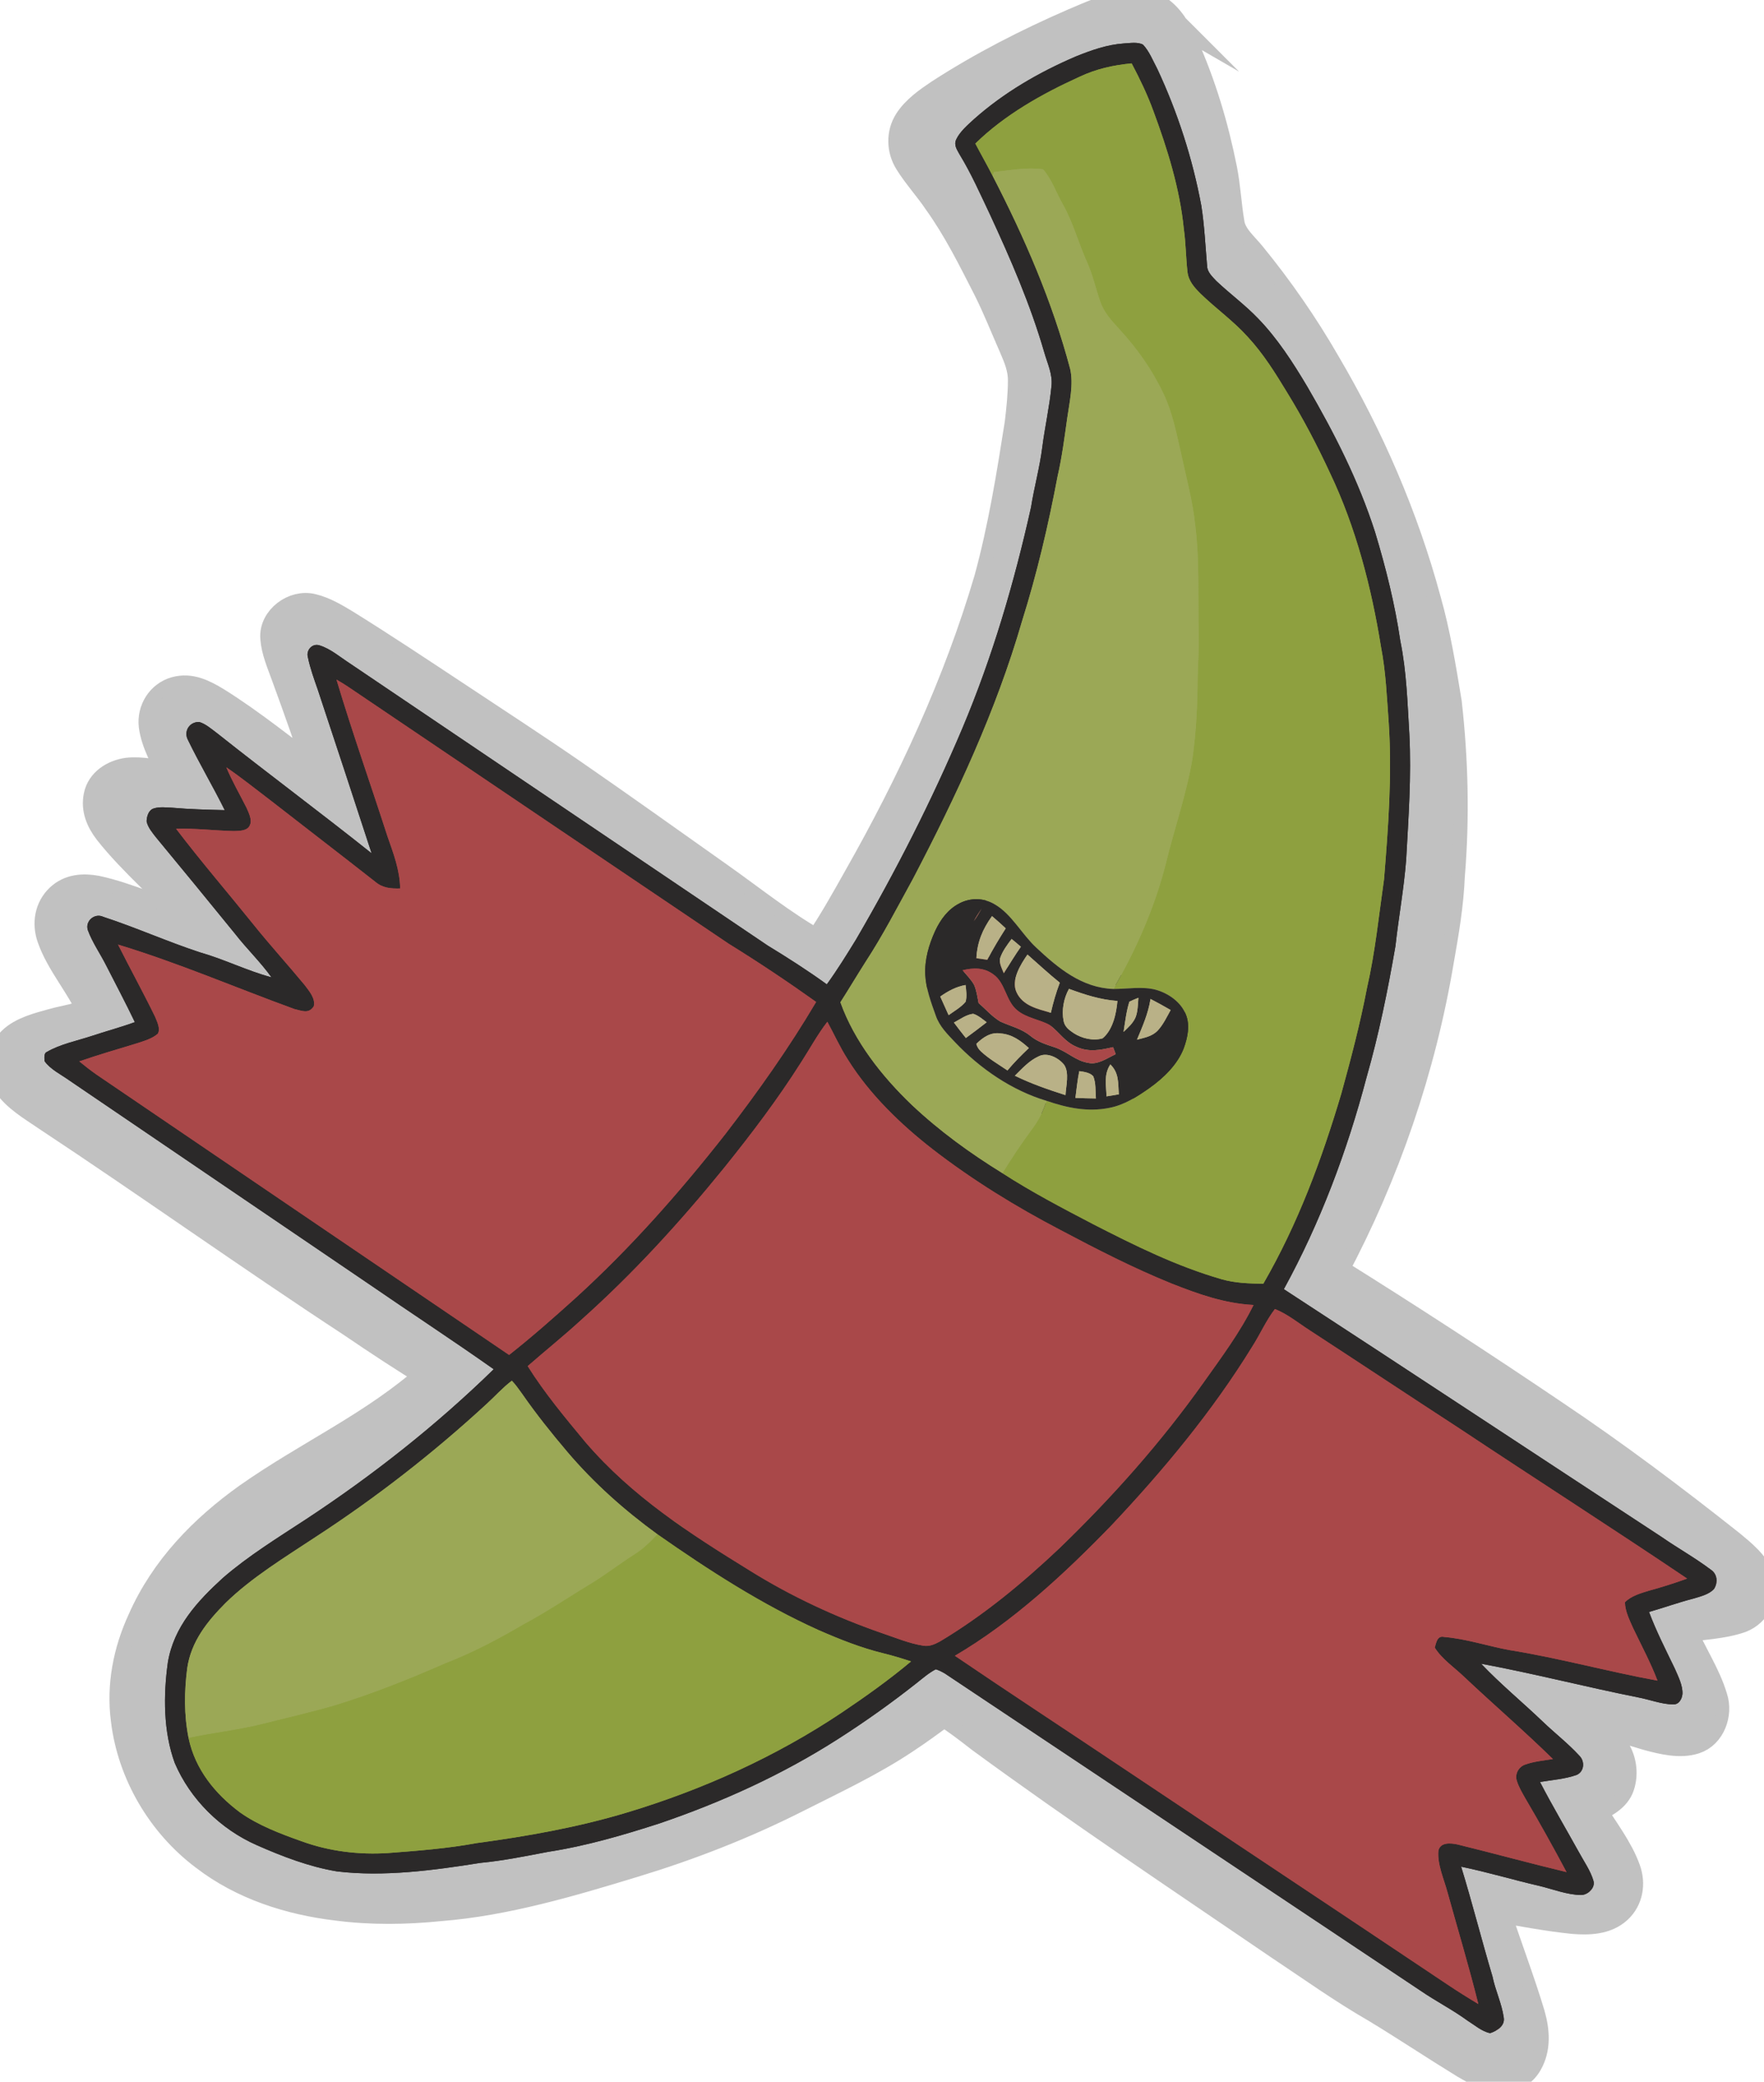 <svg xmlns="http://www.w3.org/2000/svg" width="645" height="761" fill="none"><path stroke="#C1C1C1" stroke-miterlimit="10" stroke-width="10" d="M422.572 2.752c5.11 2.8 8.14 8.4 10.54 13.49 6.56 14.62 11.1 29.88 14.24 45.58 1.27 6.46 1.58 13.05 2.67 19.53.66 4.94 4.95 8.31 7.92 12.02 10.02 12.28 19.05 25.31 26.98 39.04 16.07 27.23 28.73 56.41 36.99 86.96 3.47 12.21 5.52 24.88 7.58 37.39 2.38 21.02 2.88 42.26 1.13 63.35-.42 10.41-2.14 20.6-3.96 30.83-6.62 39.66-19.77 78.11-38.67 113.59 27.15 16.95 53.97 34.4 80.49 52.32 22.2 14.87 43.54 30.92 64.47 47.51 3.97 3.28 9 7.33 10.76 12.31 2.11 6.15-1.16 12.92-7.18 15.22-6.73 2.35-14.32 2.5-21.34 3.66 3.44 8.51 8.93 16.37 11.5 25.11 1.92 5.82-.81 13.53-6.94 15.51-5.4 1.8-12.01.17-17.34-1.28-6.76-2.01-13.46-4.13-20.34-5.72 2.96 3.31 6.38 6.55 8.8 10.27 2.73 4.1 3.33 9.73 1.45 14.28-1.85 4.1-6.23 6.03-9.94 8.08 4.25 6.98 9.75 13.93 12.5 21.65 1.85 5.14.94 10.89-3.13 14.68-4.46 4.13-10.78 4.31-16.51 3.85-9.49-.96-18.94-2.8-28.34-4.4 4.12 12.99 9.11 25.73 13.03 38.8 1.69 5.95 2.24 12.37-.98 17.93-2.08 3.65-5.85 5.79-10.05 5.76-4.65-.02-9.48-2.96-13.43-5.22-10.91-6.69-21.57-13.81-32.52-20.44-12.33-7.07-23.93-15.42-35.77-23.28-36.43-24.85-73.07-49.27-108.66-75.33-4.36-3.38-8.7-6.75-13.36-9.71-4.72 3.46-9.43 6.92-14.33 10.13-12.33 8.22-26.31 14.74-39.56 21.44-19.08 9.64-39.01 17.41-59.45 23.62-22.78 6.95-47.08 14.16-70.88 16.02-12.47 1.28-25.26 1.45-37.7-.18-17.37-2.05-34.68-7.6-48.65-18.39-15.77-11.84-26.7-30.33-29.05-49.94-1.68-12.62.81-25.24 6.13-36.73 8.31-18.75 22.45-33.27 38.98-45.04 22.21-15.6 46.02-26.07 66.61-44.46-9.78-5.99-19.31-12.26-28.79-18.72-37.56-24.59-74.08-50.68-111.54-75.44-5.01-3.44-11.42-7.11-14.71-12.33-3.17-4.87-2.3-11.6 1.86-15.62 3.82-3.8 10.16-5.36 15.23-6.76 4.46-1.28 9.85-1.8 13.81-4.23-3.94-9.13-11.31-17.2-14.6-26.66-1.82-5.18-.92-10.91 3.17-14.74 3.76-3.52 8.69-3.87 13.55-2.98 11.84 2.54 23.37 8.18 34.82 11.54-9.59-11.37-21.47-20.96-30.7-32.68-2.92-3.8-4.79-8.11-3.79-12.97 1.05-5.25 6.01-8.27 11-8.98 5.27-.58 10.93.81 16.17 1.47-2.55-5.72-6.24-11.88-7.01-18.14-.68-5.74 2.78-11.37 8.42-12.93 5.54-1.54 10.39.99 15 3.77 13.27 8.27 25.1 18.05 37.64 27.27-3.88-12.21-8.21-24.29-12.61-36.32-1.57-4.4-3.68-9.15-4.01-13.83-.58-7.12 7.41-12.97 14.09-11.2 4.28 1.01 8.46 3.5 12.2 5.77 13.53 8.39 26.74 17.2 40.02 25.97 14.42 9.58 28.95 18.99 43.2 28.82 17.91 12.36 35.63 25.03 53.4 37.6 11.77 8.3 23.33 17.65 35.86 24.68 5.3-7.8 9.85-15.94 14.46-24.15 19.62-34.56 36.53-70.95 47.77-109.13 5.11-18.72 8.17-37.73 11.18-56.86.63-5.2 1.18-10.46 1.19-15.71.02-4.35-1.5-8.1-3.2-12.02-3.19-7.22-6.03-14.48-9.58-21.53-5.59-10.94-10.96-21.79-18.15-31.81-3.33-4.95-7.42-9.38-10.57-14.43-2.86-4.53-3.05-10.45-.14-15 2.72-4.31 7.44-7.59 11.62-10.38 15.59-10.08 32.11-18.51 49.12-25.9 5.94-2.53 12.03-5.2 18.33-6.71 3.95-.96 8.04-.6 11.6 1.46zm-120.25 357.1c-7-5.08-14.26-9.71-21.64-14.21-50.95-34.37-101.9-68.77-152.83-103.17-3.46-2.24-6.95-5.26-10.9-6.51-2.73-.99-5.14 1.74-4.36 4.35.82 4.02 2.26 7.93 3.6 11.79 6.61 19.94 13.19 39.88 19.69 59.85-18.66-14.89-37.86-29.12-56.56-43.96-1.97-1.45-4.05-3.32-6.41-4.04-3.58-.2-5.9 3.38-4.17 6.58 4.21 8.67 9.16 16.99 13.44 25.63-6.41-.16-12.82-.31-19.21-.88-2.15-.09-4.6-.41-6.67.24-2 .55-2.65 2.94-2.69 4.77.46 2.18 2.16 4.19 3.51 5.91 9.67 11.67 19.26 23.4 28.83 35.16 4.26 5.48 9.27 10.26 13.32 15.92-8.98-2.42-17.22-6.6-26.19-9.14-11.9-3.91-23.4-9.08-35.3-12.97-3.19-1.53-6.77 1.57-5.65 4.89 1.61 4.4 4.41 8.4 6.54 12.57 3.57 6.99 7.24 13.94 10.64 21.02-5.24 1.92-10.63 3.34-15.92 5.11-5.36 1.76-11.41 2.95-16.3 5.82-1.11.39-.84 2.41-.78 3.36 2.13 3.01 6.08 4.89 9.05 7.03 36.52 24.77 73.01 49.67 109.55 74.44 15.16 10.44 30.58 20.51 45.62 31.13-20.96 20.45-44.12 38.71-68.57 54.8-10.34 6.78-21.13 13.4-30.49 21.52-9.38 8.57-17.9 17.81-20.09 30.83-1.67 11.99-1.69 25.29 2.52 36.79 5.69 13.31 16.72 24.18 29.93 30.01 9.34 4.13 19.23 7.93 29.33 9.61 17.1 2.09 35.57-.41 52.48-3.1 8.39-.8 16.59-2.48 24.86-4.05 13.76-2.11 27.45-6.12 40.66-10.39 22.9-7.82 44.8-17.76 65.21-30.81 9.87-6.31 19.44-13.11 28.64-20.37 2.26-1.77 4.59-3.84 7.15-5.15 1.2.35 2.27.92 3.35 1.55 57.99 38.68 116.03 77.32 174.02 116.02 5.59 3.82 11.62 6.89 17.1 10.89 2.54 1.58 5.26 3.98 8.24 4.55 2.52-.85 5.54-2.68 4.95-5.8-.73-5.07-3.06-9.83-4.09-14.87-3.98-13.35-7.38-26.86-11.47-40.18 9.69 1.98 19.12 4.85 28.74 7.06 4.84 1.18 9.98 3.2 14.97 3.29 2.47.11 5.41-2.55 4.68-5.14-1.05-3.7-3.51-7.14-5.33-10.52-4.73-8.55-9.74-16.97-14.23-25.65 4.41-.75 9.12-1.07 13.36-2.57 2.82-1.18 3.14-4.93 1.06-7.01-4.13-4.51-9.07-8.31-13.48-12.56-7.42-7.09-15.41-13.66-22.47-21.1 19.2 3.56 38.19 8.47 57.35 12.3 4.22.78 8.53 2.51 12.82 2.58 2.15.09 3.26-1.92 3.45-3.81.16-3.12-1.58-6.47-2.8-9.3-3.29-6.84-6.75-13.56-9.42-20.69 5.38-1.54 10.63-3.44 16.05-4.84 2.52-.76 5.88-1.53 7.7-3.56 1.49-2.29 1.27-5.49-1.18-7.07-5.75-4.34-12.11-7.87-18.02-11.98-46.04-30.15-91.97-60.5-138.08-90.55 13.32-24.32 23.17-50.57 30.22-77.36 4.53-15.82 7.78-31.81 10.58-48.02 1.17-10.54 3.1-20.99 3.92-31.55.85-15.37 1.96-30.58 1.17-45.99-.7-11.43-.99-22.74-3.29-34-1.98-13.49-5.31-26.8-9.25-39.84-6.06-18.85-14.85-36.13-24.78-53.18-5.21-8.76-10.93-17.65-18.05-24.97-4.75-4.95-10.36-9.04-15.29-13.73-1.42-1.53-3.22-3.17-3.29-5.4-.63-7.3-.97-14.78-2.12-22.07-3.21-17.23-8.67-34.12-16.1-50-1.57-2.94-2.91-6.4-5.21-8.84-1.96-1.07-4.84-.55-6.99-.44-6.22.44-11.92 2.48-17.65 4.79-13.47 5.79-26.14 13.12-37.14 22.87-2.34 2.17-5.15 4.53-6.53 7.45-.93 2.13.27 3.65 1.24 5.47 4.25 6.95 7.59 14.54 11.09 21.9 7.6 16.43 14.76 32.85 19.82 50.27 1.15 4.13 3.18 8.17 2.69 12.5-.71 7.45-2.39 14.83-3.35 22.25-.93 7.46-2.97 14.7-4.14 22.12-6.17 27.63-14.09 54.64-25.1 80.75-11.23 26.53-24.35 52.28-38.86 77.17-3.41 5.56-6.87 11.13-10.7 16.43z"/><path stroke="#2B2929" stroke-miterlimit="10" stroke-width="10" d="M417.942 16.322c2.3 2.44 3.64 5.9 5.21 8.84 7.43 15.88 12.89 32.77 16.1 50 1.15 7.29 1.49 14.77 2.12 22.07.07 2.23 1.87 3.87 3.29 5.4 4.93 4.69 10.54 8.78 15.29 13.73 7.12 7.32 12.84 16.21 18.05 24.97 9.93 17.05 18.72 34.33 24.78 53.18 3.94 13.04 7.27 26.35 9.25 39.84 2.3 11.26 2.59 22.57 3.29 34 .79 15.41-.32 30.62-1.17 45.99-.82 10.56-2.75 21.01-3.92 31.55-2.8 16.21-6.05 32.2-10.58 48.02-7.05 26.79-16.9 53.04-30.22 77.36 46.11 30.05 92.04 60.4 138.08 90.55 5.91 4.11 12.27 7.64 18.02 11.98 2.45 1.58 2.67 4.78 1.18 7.07-1.82 2.03-5.18 2.8-7.7 3.56-5.42 1.4-10.67 3.3-16.05 4.84 2.67 7.13 6.13 13.85 9.42 20.69 1.22 2.83 2.96 6.18 2.8 9.3-.19 1.89-1.3 3.9-3.45 3.81-4.29-.07-8.6-1.8-12.82-2.58-19.16-3.83-38.15-8.74-57.35-12.3 7.06 7.44 15.05 14.01 22.47 21.1 4.41 4.25 9.35 8.05 13.48 12.56 2.08 2.08 1.76 5.83-1.06 7.01-4.24 1.5-8.95 1.82-13.36 2.57 4.49 8.68 9.5 17.1 14.23 25.65 1.82 3.38 4.28 6.82 5.33 10.52.73 2.59-2.21 5.25-4.68 5.14-4.99-.09-10.13-2.11-14.97-3.29-9.62-2.21-19.05-5.08-28.74-7.06 4.09 13.32 7.49 26.83 11.47 40.18 1.03 5.04 3.36 9.8 4.09 14.87.59 3.12-2.43 4.95-4.95 5.8-2.98-.57-5.7-2.97-8.24-4.55-5.48-4-11.51-7.07-17.1-10.89-57.99-38.7-116.03-77.34-174.02-116.02-1.08-.63-2.15-1.2-3.35-1.55-2.56 1.31-4.89 3.38-7.15 5.15-9.2 7.26-18.77 14.06-28.64 20.37-20.41 13.05-42.31 22.99-65.21 30.81-13.21 4.27-26.9 8.28-40.66 10.39-8.27 1.57-16.47 3.25-24.86 4.05-16.91 2.69-35.38 5.19-52.48 3.1-10.1-1.68-19.99-5.48-29.33-9.61-13.21-5.83-24.24-16.7-29.93-30.01-4.21-11.5-4.19-24.8-2.52-36.79 2.19-13.02 10.71-22.26 20.09-30.83 9.36-8.12 20.15-14.74 30.49-21.52 24.45-16.09 47.61-34.35 68.57-54.8-15.04-10.62-30.46-20.69-45.62-31.13-36.54-24.77-73.03-49.67-109.55-74.44-2.97-2.14-6.92-4.02-9.05-7.03-.06-.95-.33-2.97.78-3.36 4.89-2.87 10.94-4.06 16.3-5.82 5.29-1.77 10.68-3.19 15.92-5.11-3.4-7.08-7.07-14.03-10.64-21.02-2.13-4.17-4.93-8.17-6.54-12.57-1.12-3.32 2.46-6.42 5.65-4.89 11.9 3.89 23.4 9.06 35.3 12.97 8.97 2.54 17.21 6.72 26.19 9.14-4.05-5.66-9.06-10.44-13.32-15.92-9.57-11.76-19.16-23.49-28.83-35.16-1.35-1.72-3.05-3.73-3.51-5.91.04-1.83.69-4.22 2.69-4.77 2.07-.65 4.52-.33 6.67-.24 6.39.57 12.8.72 19.21.88-4.28-8.64-9.23-16.96-13.44-25.63-1.73-3.2.59-6.78 4.17-6.58 2.36.72 4.44 2.59 6.41 4.04 18.7 14.84 37.9 29.07 56.56 43.96-6.5-19.97-13.08-39.91-19.69-59.85-1.34-3.86-2.78-7.77-3.6-11.79-.78-2.61 1.63-5.34 4.36-4.35 3.95 1.25 7.44 4.27 10.9 6.51 50.93 34.4 101.88 68.8 152.83 103.17 7.38 4.5 14.64 9.13 21.64 14.21 3.83-5.3 7.29-10.87 10.7-16.43 14.51-24.89 27.63-50.64 38.86-77.17 11.01-26.11 18.93-53.12 25.1-80.75 1.17-7.42 3.21-14.66 4.14-22.12.96-7.42 2.64-14.8 3.35-22.25.49-4.33-1.54-8.37-2.69-12.5-5.06-17.42-12.22-33.84-19.82-50.27-3.5-7.36-6.84-14.95-11.09-21.9-.97-1.82-2.17-3.34-1.24-5.47 1.38-2.92 4.19-5.28 6.53-7.45 11-9.75 23.67-17.08 37.14-22.87 5.73-2.31 11.43-4.35 17.65-4.79 2.15-.11 5.03-.63 6.99.44zm-61.31 36.16c2.06 3.96 4.31 7.83 6.33 11.81 11.71 22.68 21.81 45.91 28.36 70.64 1.27 5.57-.27 12.12-1.06 17.71-1.02 7.19-1.92 14.36-3.55 21.45-3.38 17.84-7.53 35.61-12.99 52.94-9.47 32.76-24.09 64.04-39.88 94.21-5.63 10.24-11.04 20.75-17.44 30.53-3.08 4.85-6.02 9.78-9.11 14.62 5.12 14.34 15.21 27.1 26.12 37.53 10.13 9.54 21.3 17.64 33.13 24.94 10.76 6.96 21.87 12.75 33.22 18.68 15.31 7.84 30.29 15.28 46.89 20.09 5.03 1.44 10.08 1.56 15.27 1.65 12.67-21.95 21.29-45.19 28.5-69.42 3.53-12.78 6.92-25.66 9.41-38.7 3.01-13.07 4.33-26.5 6.24-39.78 1.54-18.94 2.97-38.19 1.71-57.05-.68-9.39-1.04-18.65-2.84-27.93-3.48-21.62-9.15-43.61-18.61-63.44-4.66-10.05-9.82-19.91-15.62-29.35-4.41-7.26-8.71-14.22-14.51-20.49-5.33-5.9-11.61-10.31-17.24-15.78-2.33-2.34-4.41-4.62-4.78-8.05-.58-5.21-.59-10.46-1.33-15.66-1.45-14.63-6.01-29.26-11.11-43.01-2.19-6.02-4.97-11.78-7.96-17.45-6.67.63-12.97 2.02-19.05 4.9-13.57 6.15-27.41 13.91-38.1 24.41zm-210.31 272.31c-3.54.07-6.41-.13-9.22-2.53-12.71-9.99-25.54-19.8-38.28-29.74-5.33-4.03-10.55-8.26-16.06-12.01 2.13 5.08 4.89 9.82 7.36 14.73.79 1.81 2.21 4.52 1.22 6.45-.86 2.11-3.86 2.04-5.77 2.12-7.07-.15-14.07-1.07-21.17-.83 9.03 11.87 18.79 23.19 28.14 34.81 6.06 7.57 12.61 14.74 18.79 22.22 1.64 2.19 4.12 4.95 3.39 7.89-1.95 2.88-4.4 1.55-7.16.94-21.44-7.81-42.56-16.93-64.4-23.53 4.43 8.81 9.2 17.46 13.52 26.32.71 1.77 2.08 4.4 1.04 6.24-2.05 1.85-5.18 2.7-7.76 3.56-7.01 2.14-14.05 4.17-20.97 6.57 2.09 1.7 4.2 3.37 6.42 4.91 50.25 34.12 100.46 68.31 150.74 102.4 8.29-6.53 16.27-13.58 24.13-20.66 20.16-18.32 38.12-38.66 54.93-60.07 11.91-15.48 23.27-31.49 33.2-48.31-10.44-7.44-21.12-14.57-32.02-21.31-45-30.34-89.97-60.71-134.94-91.09-2.74-1.86-5.52-3.81-8.41-5.42 5.73 19.18 12.45 38.11 18.6 57.17 2.2 6.33 4.55 12.35 4.68 19.17zm46.63 174.61c6.17 9.85 13.73 18.9 21.14 27.83 17.11 19.89 37.95 33.28 60.06 46.91 15.14 9.44 31.35 16.97 48.2 22.83 4.96 1.67 10.05 3.82 15.23 4.63 2.26.38 4.13-.49 6.08-1.53 16.04-9.59 30.27-21.39 43.83-34.2 19.26-18.62 37.02-38.56 52.55-60.43 6.47-9.11 13.37-18.35 18.31-28.39-10.64-.55-20.32-4.02-30.12-7.9-13.97-5.67-27.17-12.46-40.47-19.5-16.26-8.48-32.12-18.24-46.64-29.46-11.83-9.19-23.14-20.12-31.12-32.88-2.84-4.43-4.98-9.18-7.48-13.79-3.55 4.57-6.4 9.86-9.58 14.78-8.58 13.55-18.22 26.26-28.27 38.74-16.12 19.85-33.26 38.62-52.36 55.65-6.29 5.77-12.94 11.09-19.36 16.71zm156.2 105.89c19.85 13.5 39.95 26.64 59.9 39.99 39.95 26.72 80.03 53.28 119.97 80.03 3.77 2.54 7.62 4.94 11.52 7.28-3.4-13.66-7.47-27.14-11.23-40.7-1.27-4.82-3.84-10.35-3.37-15.36.75-3.21 4.57-2.79 7.06-2.25 13.28 3.26 26.48 6.89 39.79 10.08-4.81-9.05-9.8-18.01-15-26.85-1.19-2.1-2.51-4.3-3.2-6.62-.74-2.38.7-5 3.03-5.81 3.22-1.17 6.82-1.49 10.19-2.04-10.53-10.32-21.74-19.94-32.46-30.06-3.52-3.4-8.17-6.5-10.74-10.68.54-1.84.91-4.48 3.43-3.89 8.07.67 16 3.36 23.98 4.81 18.15 2.91 35.93 7.85 54.03 11.15-2.52-6.63-5.87-12.82-8.91-19.2-1.28-2.89-2.97-6.25-2.99-9.45 2.27-2.33 5.87-3.34 8.9-4.26 4.69-1.28 9.27-2.73 13.84-4.39-27.66-18.63-55.77-36.62-83.55-55.08-18.17-11.81-36.22-23.8-54.38-35.63-4.13-2.65-8.21-6.01-12.79-7.83-3.24 4.2-5.41 9.24-8.28 13.71-14.49 23.6-32.59 45.35-51.57 65.46-17.07 17.6-35.94 35.14-57.17 47.59zm-280.2 30.07c2.38 11.4 9.67 20.38 18.82 27.2 6.71 4.75 14.82 7.81 22.53 10.54 10.06 3.68 21.04 5 31.71 4.29 10.82-.83 21.61-1.65 32.3-3.63 18.41-2.48 37.1-5.79 54.9-11.17 27.64-8.31 54.5-20.43 78.51-36.5 8.72-5.86 17.34-11.99 25.4-18.74-3.36-1.11-6.74-2.14-10.18-2.98-8.07-1.96-15.98-5.12-23.59-8.45-20.76-9.34-40.29-21.98-58.92-35.01-12.1-8.78-23.23-18.68-32.93-30.08-5.84-6.88-11.5-13.95-16.64-21.37-1.16-1.61-2.33-3.3-3.71-4.72-3.34 2.51-6.16 5.72-9.26 8.53-19.42 17.89-40.31 34.16-62.45 48.57-11.12 7.36-23.33 14.75-32.9 24.08-6.78 6.82-12.63 14.08-14.08 23.9-1.09 8.42-1.19 17.19.49 25.54z"/><path stroke="#8EA03F" stroke-miterlimit="10" stroke-width="10" d="M413.782 23.172c2.99 5.67 5.77 11.43 7.96 17.45 5.1 13.75 9.66 28.38 11.11 43.01.74 5.2.75 10.45 1.33 15.66.37 3.43 2.45 5.71 4.78 8.05 5.63 5.47 11.91 9.88 17.24 15.78 5.8 6.27 10.1 13.23 14.51 20.49 5.8 9.44 10.96 19.3 15.62 29.35 9.46 19.83 15.13 41.82 18.61 63.44 1.8 9.28 2.16 18.54 2.84 27.93 1.26 18.86-.17 38.11-1.71 57.05-1.91 13.28-3.23 26.71-6.24 39.78-2.49 13.04-5.88 25.92-9.41 38.7-7.21 24.23-15.83 47.47-28.5 69.42-5.19-.09-10.24-.21-15.27-1.65-16.6-4.81-31.58-12.25-46.89-20.09-11.35-5.93-22.46-11.72-33.22-18.68 3.39-5.53 6.97-10.88 10.83-16.1 2.43-3.26 4.07-6.48 5.28-10.35 7.47 2.57 15.09 4.18 22.98 2.58 5.53-1.07 10.15-4.09 14.69-7.28 5.12-3.65 10.22-8.52 12.51-14.5 1.41-3.87 2.38-8.38.77-12.35-1.77-4.57-6.44-7.8-11.04-9.06-4.8-1.28-10.51-.26-15.48-.27 8.3-14.29 15.17-29.82 19.21-45.87 3-12.38 7.57-25.44 9.7-38.23 1.43-10 1.87-19.9 1.93-30 .13-5.18.5-10.34.38-15.53-.35-13.33.39-26.29-1.23-39.6-.95-9.14-3.3-17.66-5.23-26.6-1.7-7.39-3.13-14.9-6.41-21.78-4.1-8.69-9.77-16.72-16.3-23.75-2.81-3.1-5.47-5.94-6.86-9.99-1.65-4.8-2.72-9.74-4.81-14.4-3.15-7-5.04-14.36-8.84-21.09-2.38-4.17-4.05-9.19-7.24-12.79-5.85-.83-12.15.35-18 1l-.42 1.39c-2.02-3.98-4.27-7.85-6.33-11.81 10.69-10.5 24.53-18.26 38.1-24.41 6.08-2.88 12.38-4.27 19.05-4.9z"/><path stroke="#9BA856" stroke-miterlimit="10" stroke-width="10" d="M381.382 61.902c3.19 3.6 4.86 8.62 7.24 12.79 3.8 6.73 5.69 14.09 8.84 21.09 2.09 4.66 3.16 9.6 4.81 14.4 1.39 4.05 4.05 6.89 6.86 9.99 6.53 7.03 12.2 15.06 16.3 23.75 3.28 6.88 4.71 14.39 6.41 21.78 1.93 8.94 4.28 17.46 5.23 26.6 1.62 13.31.88 26.27 1.23 39.6.12 5.19-.25 10.35-.38 15.53-.06 10.1-.5 20-1.93 30-2.13 12.79-6.7 25.85-9.7 38.23-4.04 16.05-10.91 31.58-19.21 45.87-11.5-.4-20.2-7.63-28.19-15.12-5.28-4.89-9.03-12.29-15.15-15.8-3.95-2.41-8.81-2.51-12.89-.39-4.23 2.17-6.93 5.88-8.91 10.09-2.29 5.03-3.9 10.49-3.61 16.07.22 5.01 2.15 10.18 3.83 14.88 1.37 3.97 4.28 6.8 7.11 9.79 9.09 9.57 20.66 17.55 33.38 21.36-1.21 3.87-2.85 7.09-5.28 10.35-3.86 5.22-7.44 10.57-10.83 16.1-11.83-7.3-23-15.4-33.13-24.94-10.91-10.43-21-23.19-26.12-37.53 3.09-4.84 6.03-9.77 9.11-14.62 6.4-9.78 11.81-20.29 17.44-30.53 15.79-30.17 30.41-61.45 39.88-94.21 5.46-17.33 9.61-35.1 12.99-52.94 1.63-7.09 2.53-14.26 3.55-21.45.79-5.59 2.33-12.14 1.06-17.71-6.55-24.73-16.65-47.96-28.36-70.64l.42-1.39c5.85-.65 12.15-1.83 18-1z"/><path stroke="#A94849" stroke-miterlimit="10" stroke-width="10" d="M123.042 248.452c2.89 1.61 5.67 3.56 8.41 5.42 44.97 30.38 89.94 60.75 134.94 91.09 10.9 6.74 21.58 13.87 32.02 21.31-9.93 16.82-21.29 32.83-33.2 48.31-16.81 21.41-34.77 41.75-54.93 60.07-7.86 7.08-15.84 14.13-24.13 20.66-50.28-34.09-100.49-68.28-150.74-102.4-2.22-1.54-4.33-3.21-6.42-4.91 6.92-2.4 13.96-4.43 20.97-6.57 2.58-.86 5.71-1.71 7.76-3.56 1.04-1.84-.33-4.47-1.04-6.24-4.32-8.86-9.09-17.51-13.52-26.32 21.84 6.6 42.96 15.72 64.4 23.53 2.76.61 5.21 1.94 7.16-.94.73-2.94-1.75-5.7-3.39-7.89-6.18-7.48-12.73-14.65-18.79-22.22-9.35-11.62-19.11-22.94-28.14-34.81 7.1-.24 14.1.68 21.17.83 1.91-.08 4.91-.01 5.77-2.12.99-1.93-.43-4.64-1.22-6.45-2.47-4.91-5.23-9.65-7.36-14.73 5.51 3.75 10.73 7.98 16.06 12.01 12.74 9.94 25.57 19.75 38.28 29.74 2.81 2.4 5.68 2.6 9.22 2.53-.13-6.82-2.48-12.84-4.68-19.17-6.15-19.06-12.87-37.99-18.6-57.17z"/><path stroke="#2B2929" stroke-miterlimit="10" stroke-width="10" d="M363.742 330.612c6.12 3.51 9.87 10.91 15.15 15.8 7.99 7.49 16.69 14.72 28.19 15.12 4.97.01 10.68-1.01 15.48.27 4.6 1.26 9.27 4.49 11.04 9.06 1.61 3.97.64 8.48-.77 12.35-2.29 5.98-7.39 10.85-12.51 14.5-4.54 3.19-9.16 6.21-14.69 7.28-7.89 1.6-15.51-.01-22.98-2.58-12.72-3.81-24.29-11.79-33.38-21.36-2.83-2.99-5.74-5.82-7.11-9.79-1.68-4.7-3.61-9.87-3.83-14.88-.29-5.58 1.32-11.04 3.61-16.07 1.98-4.21 4.68-7.92 8.91-10.09 4.08-2.12 8.94-2.02 12.89.39zm-7.66 6.11c1.06-1.46 1.96-3.02 2.85-4.59-1.01 1.51-1.99 2.99-2.85 4.59zm.92 13.56c1.33.2 2.65.39 3.99.58 2.07-3.94 4.35-7.75 6.75-11.49-1.64-1.53-3.3-3.04-5.02-4.47-3.45 4.82-5.37 9.41-5.72 15.38zm10.03 5.5c2.06-3.25 4.03-6.54 6.24-9.68-1.11-.97-2.23-1.93-3.38-2.85-1.59 2.11-3.32 4.41-4.17 6.93-.57 1.75.69 3.98 1.31 5.6zm17.21 14.45c.85-3.76 1.9-7.4 3.27-11-4.08-3.27-7.88-6.85-11.82-10.28-2.48 3.59-6.04 9.23-4.05 13.68 2.28 5.09 7.77 6.19 12.6 7.6zm-32.28-15.54c1.43 1.69 3.14 3.39 4.22 5.34.9 2.06 1.2 4.43 1.64 6.63 2.58 2.24 4.97 5.02 7.92 6.76 3.77 1.74 7.67 2.54 10.98 5.23 2.68 2.21 5.74 3.16 8.98 4.22 4.67 1.61 7.5 4.89 12.17 5.66 3.51.83 6.99-1.75 10.08-3.16-.32-.85-.64-1.71-.95-2.57-4.6 1.06-8.83 1.94-13.34-.1-4.3-1.78-6.3-5.35-9.8-7.96-3.45-2-8.53-2.59-11.89-5.4-4.23-3.38-4.3-10.05-8.77-13.16-3.43-2.53-7.29-2.46-11.24-1.49zm-8.16 9.61c1.01 2.27 2.02 4.54 3.06 6.8 2.07-1.51 4.55-2.89 6.2-4.88.57-1.92.22-4.19-.01-6.14-3.51.63-6.38 2.2-9.25 4.22zm64.78 1.61c-6.29-.46-11.85-2.28-17.71-4.42-1.94 3.42-2.75 7.91-1.96 11.76.42 2.16 2.04 3.31 3.74 4.46 2.98 1.91 7.07 2.89 10.51 1.86 3.75-3.09 5.02-9.05 5.42-13.66zm2.24 11.32c1.74-1.68 3.53-3.21 4.46-5.51.78-2.16.78-4.7.98-6.97-1.13.43-2.24.91-3.32 1.44-1.11 3.55-1.53 7.36-2.12 11.04zm9.86-12.05c-.82 5.3-2.91 10-4.95 14.89 2.79-.76 5.52-1.17 7.6-3.36 1.97-2.11 3.31-4.97 4.71-7.48-2.42-1.4-4.87-2.77-7.36-4.05zm-71.88 8.63c1.43 1.9 2.86 3.79 4.36 5.64 2.57-1.88 5.11-3.79 7.62-5.75-1.51-1.11-3.13-2.55-4.94-3.1-2.48.26-4.88 2.06-7.04 3.21zm19.57 17.5c2.42-2.91 5.08-5.57 7.82-8.18-3.01-2.7-6.03-4.97-10.23-5.33-3.63-.61-6.52 1.38-8.97 3.8.32 1.21.9 2.03 1.81 2.87 2.85 2.61 6.37 4.68 9.57 6.84zm2.71 1.93c5.96 2.93 12.2 5.07 18.51 7.09.17-3.34 1.49-8.16-.51-11.09-1.98-2.51-6.13-4.71-9.28-3.09-3.47 1.56-6.06 4.47-8.72 7.09zm33.51 7.55c1.5-.25 3-.49 4.5-.74-.31-4.17.15-7.74-3.1-10.94-2.46 3.82-1.52 7.44-1.4 11.68zm-11.37.56c2.5.11 5 .17 7.49.2-.2-2.61.04-5.65-.96-8.09-1.11-1.35-3.48-1.67-5.12-1.89-.66 3.22-.98 6.52-1.41 9.78z"/><path stroke="#A94849" stroke-miterlimit="10" stroke-width="10" d="M358.932 332.132c-.89 1.57-1.79 3.13-2.85 4.59.86-1.6 1.84-3.08 2.85-4.59z"/><path stroke="#B9B187" stroke-miterlimit="10" stroke-width="10" d="M362.722 334.902c1.72 1.43 3.38 2.94 5.02 4.47-2.4 3.74-4.68 7.55-6.75 11.49-1.34-.19-2.66-.38-3.99-.58.35-5.97 2.27-10.56 5.72-15.38zm7.17 8.35c1.15.92 2.27 1.88 3.38 2.85-2.21 3.14-4.18 6.43-6.24 9.68-.62-1.62-1.88-3.85-1.31-5.6.85-2.52 2.58-4.82 4.17-6.93zm5.8 5.7c3.94 3.43 7.74 7.01 11.82 10.28-1.37 3.6-2.42 7.24-3.27 11-4.83-1.41-10.32-2.51-12.6-7.6-1.99-4.45 1.57-10.09 4.05-13.68z"/><path stroke="#A94849" stroke-miterlimit="10" stroke-width="10" d="M363.202 356.182c4.47 3.11 4.54 9.78 8.77 13.16 3.36 2.81 8.44 3.4 11.89 5.4 3.5 2.61 5.5 6.18 9.8 7.96 4.51 2.04 8.74 1.16 13.34.1.31.86.63 1.72.95 2.57-3.09 1.41-6.57 3.99-10.08 3.16-4.67-.77-7.5-4.05-12.17-5.66-3.24-1.06-6.3-2.01-8.98-4.22-3.31-2.69-7.21-3.49-10.98-5.23-2.95-1.74-5.34-4.52-7.92-6.76-.44-2.2-.74-4.57-1.64-6.63-1.08-1.95-2.79-3.65-4.22-5.34 3.95-.97 7.81-1.04 11.24 1.49z"/><path stroke="#B9B187" stroke-miterlimit="10" stroke-width="10" d="M353.052 360.082c.23 1.95.58 4.22.01 6.14-1.65 1.99-4.13 3.37-6.2 4.88-1.04-2.26-2.05-4.53-3.06-6.8 2.87-2.02 5.74-3.59 9.25-4.22zm37.82 1.41c5.86 2.14 11.42 3.96 17.71 4.42-.4 4.61-1.67 10.57-5.42 13.66-3.44 1.03-7.53.05-10.51-1.86-1.7-1.15-3.32-2.3-3.74-4.46-.79-3.85.02-8.34 1.96-11.76zm22.07 4.7c1.08-.53 2.19-1.01 3.32-1.44-.2 2.27-.2 4.81-.98 6.97-.93 2.3-2.72 3.83-4.46 5.51.59-3.68 1.01-7.49 2.12-11.04zm7.74-1.01c2.49 1.28 4.94 2.65 7.36 4.05-1.4 2.51-2.74 5.37-4.71 7.48-2.08 2.19-4.81 2.6-7.6 3.36 2.04-4.89 4.13-9.59 4.95-14.89zm-64.84 5.42c1.81.55 3.43 1.99 4.94 3.1-2.51 1.96-5.05 3.87-7.62 5.75-1.5-1.85-2.93-3.74-4.36-5.64 2.16-1.15 4.56-2.95 7.04-3.21z"/><path stroke="#A94849" stroke-miterlimit="10" stroke-width="10" d="M302.522 373.522c2.5 4.61 4.64 9.36 7.48 13.79 7.98 12.76 19.29 23.69 31.12 32.88 14.52 11.22 30.38 20.98 46.64 29.46 13.3 7.04 26.5 13.83 40.47 19.5 9.8 3.88 19.48 7.35 30.12 7.9-4.94 10.04-11.84 19.28-18.31 28.39-15.53 21.87-33.29 41.81-52.55 60.43-13.56 12.81-27.79 24.61-43.83 34.2-1.95 1.04-3.82 1.91-6.08 1.53-5.18-.81-10.27-2.96-15.23-4.63-16.85-5.86-33.06-13.39-48.2-22.83-22.11-13.63-42.95-27.02-60.06-46.91-7.41-8.93-14.97-17.98-21.14-27.83 6.42-5.62 13.07-10.94 19.36-16.71 19.1-17.03 36.24-35.8 52.36-55.65 10.05-12.48 19.69-25.19 28.27-38.74 3.18-4.92 6.03-10.21 9.58-14.78z"/><path stroke="#B9B187" stroke-miterlimit="10" stroke-width="10" d="M365.962 377.802c4.2.36 7.22 2.63 10.23 5.33-2.74 2.61-5.4 5.27-7.82 8.18-3.2-2.16-6.72-4.23-9.57-6.84-.91-.84-1.49-1.66-1.81-2.87 2.45-2.42 5.34-4.41 8.97-3.8zm23.12 11.44c2 2.93.68 7.75.51 11.09-6.31-2.02-12.55-4.16-18.51-7.09 2.66-2.62 5.25-5.53 8.72-7.09 3.15-1.62 7.3.58 9.28 3.09zm16.91-.13c3.25 3.2 2.79 6.77 3.1 10.94-1.5.25-3 .49-4.5.74-.12-4.24-1.06-7.86 1.4-11.68zm-11.36 2.46c1.64.22 4.01.54 5.12 1.89 1 2.44.76 5.48.96 8.09-2.49-.03-4.99-.09-7.49-.2.43-3.26.75-6.56 1.41-9.78z"/><path stroke="#A94849" stroke-miterlimit="10" stroke-width="10" d="M466.172 478.532c4.58 1.82 8.66 5.18 12.79 7.83 18.16 11.83 36.21 23.82 54.38 35.63 27.78 18.46 55.89 36.45 83.55 55.08-4.57 1.66-9.15 3.11-13.84 4.39-3.03.92-6.63 1.93-8.9 4.26.02 3.2 1.71 6.56 2.99 9.45 3.04 6.38 6.39 12.57 8.91 19.2-18.1-3.3-35.88-8.24-54.03-11.15-7.98-1.45-15.91-4.14-23.98-4.81-2.52-.59-2.89 2.05-3.43 3.89 2.57 4.18 7.22 7.28 10.74 10.68 10.72 10.12 21.93 19.74 32.46 30.06-3.37.55-6.97.87-10.19 2.04-2.33.81-3.77 3.43-3.03 5.81.69 2.32 2.01 4.52 3.2 6.62 5.2 8.84 10.19 17.8 15 26.85-13.31-3.19-26.51-6.82-39.79-10.08-2.49-.54-6.31-.96-7.06 2.25-.47 5.01 2.1 10.54 3.37 15.36 3.76 13.56 7.83 27.04 11.23 40.7-3.9-2.34-7.75-4.74-11.52-7.28-39.94-26.75-80.02-53.31-119.97-80.03-19.95-13.35-40.05-26.49-59.9-39.99 21.23-12.45 40.1-29.99 57.17-47.59 18.98-20.11 37.08-41.86 51.57-65.46 2.87-4.47 5.04-9.51 8.28-13.71z"/><path stroke="#9BA856" stroke-miterlimit="10" stroke-width="10" d="M187.152 504.742c1.38 1.42 2.55 3.11 3.71 4.72 5.14 7.42 10.8 14.49 16.64 21.37 9.7 11.4 20.83 21.3 32.93 30.08-2.6 2.78-5.26 5.41-8.52 7.44-5.27 3.34-10.18 7.18-15.49 10.44-8.35 5.01-16.38 10.49-24.98 15.07-9.22 5.4-18.58 10.37-28.56 14.22-13.25 5.79-26.63 11.16-40.47 15.39-9.03 2.62-18.23 4.7-27.35 7.01-8.61 2.08-17.45 3.01-26.11 4.88-1.68-8.35-1.58-17.12-.49-25.54 1.45-9.82 7.3-17.08 14.08-23.9 9.57-9.33 21.78-16.72 32.9-24.08 22.14-14.41 43.03-30.68 62.45-48.57 3.1-2.81 5.92-6.02 9.26-8.53z"/><path stroke="#8EA03F" stroke-miterlimit="10" stroke-width="10" d="M240.432 560.912c18.63 13.03 38.16 25.67 58.92 35.01 7.61 3.33 15.52 6.49 23.59 8.45 3.44.84 6.82 1.87 10.18 2.98-8.06 6.75-16.68 12.88-25.4 18.74-24.01 16.07-50.87 28.19-78.51 36.5-17.8 5.38-36.49 8.69-54.9 11.17-10.69 1.98-21.48 2.8-32.3 3.63-10.67.71-21.65-.61-31.71-4.29-7.71-2.73-15.82-5.79-22.53-10.54-9.15-6.82-16.44-15.8-18.82-27.2 8.66-1.87 17.5-2.8 26.11-4.88 9.12-2.31 18.32-4.39 27.35-7.01 13.84-4.23 27.22-9.6 40.47-15.39 9.98-3.85 19.34-8.82 28.56-14.22 8.6-4.58 16.63-10.06 24.98-15.07 5.31-3.26 10.22-7.1 15.49-10.44 3.26-2.03 5.92-4.66 8.52-7.44z"/><path fill="#C1C1C1" d="M422.572 2.752c5.11 2.8 8.14 8.4 10.54 13.49 6.56 14.62 11.1 29.88 14.24 45.58 1.27 6.46 1.58 13.05 2.67 19.53.66 4.94 4.95 8.31 7.92 12.02 10.02 12.28 19.05 25.31 26.98 39.04 16.07 27.23 28.73 56.41 36.99 86.96 3.47 12.21 5.52 24.88 7.58 37.39 2.38 21.02 2.88 42.26 1.13 63.35-.42 10.41-2.14 20.6-3.96 30.83-6.62 39.66-19.77 78.11-38.67 113.59 27.15 16.95 53.97 34.4 80.49 52.32 22.2 14.87 43.54 30.92 64.47 47.51 3.97 3.28 9 7.33 10.76 12.31 2.11 6.15-1.16 12.92-7.18 15.22-6.73 2.35-14.32 2.5-21.34 3.66 3.44 8.51 8.93 16.37 11.5 25.11 1.92 5.82-.81 13.53-6.94 15.51-5.4 1.8-12.01.17-17.34-1.28-6.76-2.01-13.46-4.13-20.34-5.72 2.96 3.31 6.38 6.55 8.8 10.27 2.73 4.1 3.33 9.73 1.45 14.28-1.85 4.1-6.23 6.03-9.94 8.08 4.25 6.98 9.75 13.93 12.5 21.65 1.85 5.14.94 10.89-3.13 14.68-4.46 4.13-10.78 4.31-16.51 3.85-9.49-.96-18.94-2.8-28.34-4.4 4.12 12.99 9.11 25.73 13.03 38.8 1.69 5.95 2.24 12.37-.98 17.93-2.08 3.65-5.85 5.79-10.05 5.76-4.65-.02-9.48-2.96-13.43-5.22-10.91-6.69-21.57-13.81-32.52-20.44-12.33-7.07-23.93-15.42-35.77-23.28-36.43-24.85-73.07-49.27-108.66-75.33-4.36-3.38-8.7-6.75-13.36-9.71-4.72 3.46-9.43 6.92-14.33 10.13-12.33 8.22-26.31 14.74-39.56 21.44-19.08 9.64-39.01 17.41-59.45 23.62-22.78 6.95-47.08 14.16-70.88 16.02-12.47 1.28-25.26 1.45-37.7-.18-17.37-2.05-34.68-7.6-48.65-18.39-15.77-11.84-26.7-30.33-29.05-49.94-1.68-12.62.81-25.24 6.13-36.73 8.31-18.75 22.45-33.27 38.98-45.04 22.21-15.6 46.02-26.07 66.61-44.46-9.78-5.99-19.31-12.26-28.79-18.72-37.56-24.59-74.08-50.68-111.54-75.44-5.01-3.44-11.42-7.11-14.71-12.33-3.17-4.87-2.3-11.6 1.86-15.62 3.82-3.8 10.16-5.36 15.23-6.76 4.46-1.28 9.85-1.8 13.81-4.23-3.94-9.13-11.31-17.2-14.6-26.66-1.82-5.18-.92-10.91 3.17-14.74 3.76-3.52 8.69-3.87 13.55-2.98 11.84 2.54 23.37 8.18 34.82 11.54-9.59-11.37-21.47-20.96-30.7-32.68-2.92-3.8-4.79-8.11-3.79-12.97 1.05-5.25 6.01-8.27 11-8.98 5.27-.58 10.93.81 16.17 1.47-2.55-5.72-6.24-11.88-7.01-18.14-.68-5.74 2.78-11.37 8.42-12.93 5.54-1.54 10.39.99 15 3.77 13.27 8.27 25.1 18.05 37.64 27.27-3.88-12.21-8.21-24.29-12.61-36.32-1.57-4.4-3.68-9.15-4.01-13.83-.58-7.12 7.41-12.97 14.09-11.2 4.28 1.01 8.46 3.5 12.2 5.77 13.53 8.39 26.74 17.2 40.02 25.97 14.42 9.58 28.95 18.99 43.2 28.82 17.91 12.36 35.63 25.03 53.4 37.6 11.77 8.3 23.33 17.65 35.86 24.68 5.3-7.8 9.85-15.94 14.46-24.15 19.62-34.56 36.53-70.95 47.77-109.13 5.11-18.72 8.17-37.73 11.18-56.86.63-5.2 1.18-10.46 1.19-15.71.02-4.35-1.5-8.1-3.2-12.02-3.19-7.22-6.03-14.48-9.58-21.53-5.59-10.94-10.96-21.79-18.15-31.81-3.33-4.95-7.42-9.38-10.57-14.43-2.86-4.53-3.05-10.45-.14-15 2.72-4.31 7.44-7.59 11.62-10.38 15.59-10.08 32.11-18.51 49.12-25.9 5.94-2.53 12.03-5.2 18.33-6.71 3.95-.96 8.04-.6 11.6 1.46zm-120.25 357.1c-7-5.08-14.26-9.71-21.64-14.21-50.95-34.37-101.9-68.77-152.83-103.17-3.46-2.24-6.95-5.26-10.9-6.51-2.73-.99-5.14 1.74-4.36 4.35.82 4.02 2.26 7.93 3.6 11.79 6.61 19.94 13.19 39.88 19.69 59.85-18.66-14.89-37.86-29.12-56.56-43.96-1.97-1.45-4.05-3.32-6.41-4.04-3.58-.2-5.9 3.38-4.17 6.58 4.21 8.67 9.16 16.99 13.44 25.63-6.41-.16-12.82-.31-19.21-.88-2.15-.09-4.6-.41-6.67.24-2 .55-2.65 2.94-2.69 4.77.46 2.18 2.16 4.19 3.51 5.91 9.67 11.67 19.26 23.4 28.83 35.16 4.26 5.48 9.27 10.26 13.32 15.92-8.98-2.42-17.22-6.6-26.19-9.14-11.9-3.91-23.4-9.08-35.3-12.97-3.19-1.53-6.77 1.57-5.65 4.89 1.61 4.4 4.41 8.4 6.54 12.57 3.57 6.99 7.24 13.94 10.64 21.02-5.24 1.92-10.63 3.34-15.92 5.11-5.36 1.76-11.41 2.95-16.3 5.82-1.11.39-.84 2.41-.78 3.36 2.13 3.01 6.08 4.89 9.05 7.03 36.52 24.77 73.01 49.67 109.55 74.44 15.16 10.44 30.58 20.51 45.62 31.13-20.96 20.45-44.12 38.71-68.57 54.8-10.34 6.78-21.13 13.4-30.49 21.52-9.38 8.57-17.9 17.81-20.09 30.83-1.67 11.99-1.69 25.29 2.52 36.79 5.69 13.31 16.72 24.18 29.93 30.01 9.34 4.13 19.23 7.93 29.33 9.61 17.1 2.09 35.57-.41 52.48-3.1 8.39-.8 16.59-2.48 24.86-4.05 13.76-2.11 27.45-6.12 40.66-10.39 22.9-7.82 44.8-17.76 65.21-30.81 9.87-6.31 19.44-13.11 28.64-20.37 2.26-1.77 4.59-3.84 7.15-5.15 1.2.35 2.27.92 3.35 1.55 57.99 38.68 116.03 77.32 174.02 116.02 5.59 3.82 11.62 6.89 17.1 10.89 2.54 1.58 5.26 3.98 8.24 4.55 2.52-.85 5.54-2.68 4.95-5.8-.73-5.07-3.06-9.83-4.09-14.87-3.98-13.35-7.38-26.86-11.47-40.18 9.69 1.98 19.12 4.85 28.74 7.06 4.84 1.18 9.98 3.2 14.97 3.29 2.47.11 5.41-2.55 4.68-5.14-1.05-3.7-3.51-7.14-5.33-10.52-4.73-8.55-9.74-16.97-14.23-25.65 4.41-.75 9.12-1.07 13.36-2.57 2.82-1.18 3.14-4.93 1.06-7.01-4.13-4.51-9.07-8.31-13.48-12.56-7.42-7.09-15.41-13.66-22.47-21.1 19.2 3.56 38.19 8.47 57.35 12.3 4.22.78 8.53 2.51 12.82 2.58 2.15.09 3.26-1.92 3.45-3.81.16-3.12-1.58-6.47-2.8-9.3-3.29-6.84-6.75-13.56-9.42-20.69 5.38-1.54 10.63-3.44 16.05-4.84 2.52-.76 5.88-1.53 7.7-3.56 1.49-2.29 1.27-5.49-1.18-7.07-5.75-4.34-12.11-7.87-18.02-11.98-46.04-30.15-91.97-60.5-138.08-90.55 13.32-24.32 23.17-50.57 30.22-77.36 4.53-15.82 7.78-31.81 10.58-48.02 1.17-10.54 3.1-20.99 3.92-31.55.85-15.37 1.96-30.58 1.17-45.99-.7-11.43-.99-22.74-3.29-34-1.98-13.49-5.31-26.8-9.25-39.84-6.06-18.85-14.85-36.13-24.78-53.18-5.21-8.76-10.93-17.65-18.05-24.97-4.75-4.95-10.36-9.04-15.29-13.73-1.42-1.53-3.22-3.17-3.29-5.4-.63-7.3-.97-14.78-2.12-22.07-3.21-17.23-8.67-34.12-16.1-50-1.57-2.94-2.91-6.4-5.21-8.84-1.96-1.07-4.84-.55-6.99-.44-6.22.44-11.92 2.48-17.65 4.79-13.47 5.79-26.14 13.12-37.14 22.87-2.34 2.17-5.15 4.53-6.53 7.45-.93 2.13.27 3.65 1.24 5.47 4.25 6.95 7.59 14.54 11.09 21.9 7.6 16.43 14.76 32.85 19.82 50.27 1.15 4.13 3.18 8.17 2.69 12.5-.71 7.45-2.39 14.83-3.35 22.25-.93 7.46-2.97 14.7-4.14 22.12-6.17 27.63-14.09 54.64-25.1 80.75-11.23 26.53-24.35 52.28-38.86 77.17-3.41 5.56-6.87 11.13-10.7 16.43z"/><path fill="#2B2929" d="M417.942 16.322c2.3 2.44 3.64 5.9 5.21 8.84 7.43 15.88 12.89 32.77 16.1 50 1.15 7.29 1.49 14.77 2.12 22.07.07 2.23 1.87 3.87 3.29 5.4 4.93 4.69 10.54 8.78 15.29 13.73 7.12 7.32 12.84 16.21 18.05 24.97 9.93 17.05 18.72 34.33 24.78 53.18 3.94 13.04 7.27 26.35 9.25 39.84 2.3 11.26 2.59 22.57 3.29 34 .79 15.41-.32 30.62-1.17 45.99-.82 10.56-2.75 21.01-3.92 31.55-2.8 16.21-6.05 32.2-10.58 48.02-7.05 26.79-16.9 53.04-30.22 77.36 46.11 30.05 92.04 60.4 138.08 90.55 5.91 4.11 12.27 7.64 18.02 11.98 2.45 1.58 2.67 4.78 1.18 7.07-1.82 2.03-5.18 2.8-7.7 3.56-5.42 1.4-10.67 3.3-16.05 4.84 2.67 7.13 6.13 13.85 9.42 20.69 1.22 2.83 2.96 6.18 2.8 9.3-.19 1.89-1.3 3.9-3.45 3.81-4.29-.07-8.6-1.8-12.82-2.58-19.16-3.83-38.15-8.74-57.35-12.3 7.06 7.44 15.05 14.01 22.47 21.1 4.41 4.25 9.35 8.05 13.48 12.56 2.08 2.08 1.76 5.83-1.06 7.01-4.24 1.5-8.95 1.82-13.36 2.57 4.49 8.68 9.5 17.1 14.23 25.65 1.82 3.38 4.28 6.82 5.33 10.52.73 2.59-2.21 5.25-4.68 5.14-4.99-.09-10.13-2.11-14.97-3.29-9.62-2.21-19.05-5.08-28.74-7.06 4.09 13.32 7.49 26.83 11.47 40.18 1.03 5.04 3.36 9.8 4.09 14.87.59 3.12-2.43 4.95-4.95 5.8-2.98-.57-5.7-2.97-8.24-4.55-5.48-4-11.51-7.07-17.1-10.89-57.99-38.7-116.03-77.34-174.02-116.02-1.08-.63-2.15-1.2-3.35-1.55-2.56 1.31-4.89 3.38-7.15 5.15-9.2 7.26-18.77 14.06-28.64 20.37-20.41 13.05-42.31 22.99-65.21 30.81-13.21 4.27-26.9 8.28-40.66 10.39-8.27 1.57-16.47 3.25-24.86 4.05-16.91 2.69-35.38 5.19-52.48 3.1-10.1-1.68-19.99-5.48-29.33-9.61-13.21-5.83-24.24-16.7-29.93-30.01-4.21-11.5-4.19-24.8-2.52-36.79 2.19-13.02 10.71-22.26 20.09-30.83 9.36-8.12 20.15-14.74 30.49-21.52 24.45-16.09 47.61-34.35 68.57-54.8-15.04-10.62-30.46-20.69-45.62-31.13-36.54-24.77-73.03-49.67-109.55-74.44-2.97-2.14-6.92-4.02-9.05-7.03-.06-.95-.33-2.97.78-3.36 4.89-2.87 10.94-4.06 16.3-5.82 5.29-1.77 10.68-3.19 15.92-5.11-3.4-7.08-7.07-14.03-10.64-21.02-2.13-4.17-4.93-8.17-6.54-12.57-1.12-3.32 2.46-6.42 5.65-4.89 11.9 3.89 23.4 9.06 35.3 12.97 8.97 2.54 17.21 6.72 26.19 9.14-4.05-5.66-9.06-10.44-13.32-15.92-9.57-11.76-19.16-23.49-28.83-35.16-1.35-1.72-3.05-3.73-3.51-5.91.04-1.83.69-4.22 2.69-4.77 2.07-.65 4.52-.33 6.67-.24 6.39.57 12.8.72 19.21.88-4.28-8.64-9.23-16.96-13.44-25.63-1.73-3.2.59-6.78 4.17-6.58 2.36.72 4.44 2.59 6.41 4.04 18.7 14.84 37.9 29.07 56.56 43.96-6.5-19.97-13.08-39.91-19.69-59.85-1.34-3.86-2.78-7.77-3.6-11.79-.78-2.61 1.63-5.34 4.36-4.35 3.95 1.25 7.44 4.27 10.9 6.51 50.93 34.4 101.88 68.8 152.83 103.17 7.38 4.5 14.64 9.13 21.64 14.21 3.83-5.3 7.29-10.87 10.7-16.43 14.51-24.89 27.63-50.64 38.86-77.17 11.01-26.11 18.93-53.12 25.1-80.75 1.17-7.42 3.21-14.66 4.14-22.12.96-7.42 2.64-14.8 3.35-22.25.49-4.33-1.54-8.37-2.69-12.5-5.06-17.42-12.22-33.84-19.82-50.27-3.5-7.36-6.84-14.95-11.09-21.9-.97-1.82-2.17-3.34-1.24-5.47 1.38-2.92 4.19-5.28 6.53-7.45 11-9.75 23.67-17.08 37.14-22.87 5.73-2.31 11.43-4.35 17.65-4.79 2.15-.11 5.03-.63 6.99.44zm-61.31 36.16c2.06 3.96 4.31 7.83 6.33 11.81 11.71 22.68 21.81 45.91 28.36 70.64 1.27 5.57-.27 12.12-1.06 17.71-1.02 7.19-1.92 14.36-3.55 21.45-3.38 17.84-7.53 35.61-12.99 52.94-9.47 32.76-24.09 64.04-39.88 94.21-5.63 10.24-11.04 20.75-17.44 30.53-3.08 4.85-6.02 9.78-9.11 14.62 5.12 14.34 15.21 27.1 26.12 37.53 10.13 9.54 21.3 17.64 33.13 24.94 10.76 6.96 21.87 12.75 33.22 18.68 15.31 7.84 30.29 15.28 46.89 20.09 5.03 1.44 10.08 1.56 15.27 1.65 12.67-21.95 21.29-45.19 28.5-69.42 3.53-12.78 6.92-25.66 9.41-38.7 3.01-13.07 4.33-26.5 6.24-39.78 1.54-18.94 2.97-38.19 1.71-57.05-.68-9.39-1.04-18.65-2.84-27.93-3.48-21.62-9.15-43.61-18.61-63.44-4.66-10.05-9.82-19.91-15.62-29.35-4.41-7.26-8.71-14.22-14.51-20.49-5.33-5.9-11.61-10.31-17.24-15.78-2.33-2.34-4.41-4.62-4.78-8.05-.58-5.21-.59-10.46-1.33-15.66-1.45-14.63-6.01-29.26-11.11-43.01-2.19-6.02-4.97-11.78-7.96-17.45-6.67.63-12.97 2.02-19.05 4.9-13.57 6.15-27.41 13.91-38.1 24.41zm-210.31 272.31c-3.54.07-6.41-.13-9.22-2.53-12.71-9.99-25.54-19.8-38.28-29.74-5.33-4.03-10.55-8.26-16.06-12.01 2.13 5.08 4.89 9.82 7.36 14.73.79 1.81 2.21 4.52 1.22 6.45-.86 2.11-3.86 2.04-5.77 2.12-7.07-.15-14.07-1.07-21.17-.83 9.03 11.87 18.79 23.19 28.14 34.81 6.06 7.57 12.61 14.74 18.79 22.22 1.64 2.19 4.12 4.95 3.39 7.89-1.95 2.88-4.4 1.55-7.16.94-21.44-7.81-42.56-16.93-64.4-23.53 4.43 8.81 9.2 17.46 13.52 26.32.71 1.77 2.08 4.4 1.04 6.24-2.05 1.85-5.18 2.7-7.76 3.56-7.01 2.14-14.05 4.17-20.97 6.57 2.09 1.7 4.2 3.37 6.42 4.91 50.25 34.12 100.46 68.31 150.74 102.4 8.29-6.53 16.27-13.58 24.13-20.66 20.16-18.32 38.12-38.66 54.93-60.07 11.91-15.48 23.27-31.49 33.2-48.31-10.44-7.44-21.12-14.57-32.02-21.31-45-30.34-89.97-60.71-134.94-91.09-2.74-1.86-5.52-3.81-8.41-5.42 5.73 19.18 12.45 38.11 18.6 57.17 2.2 6.33 4.55 12.35 4.68 19.17zm46.63 174.61c6.17 9.85 13.73 18.9 21.14 27.83 17.11 19.89 37.95 33.28 60.06 46.91 15.14 9.44 31.35 16.97 48.2 22.83 4.96 1.67 10.05 3.82 15.23 4.63 2.26.38 4.13-.49 6.08-1.53 16.04-9.59 30.27-21.39 43.83-34.2 19.26-18.62 37.02-38.56 52.55-60.43 6.47-9.11 13.37-18.35 18.31-28.39-10.64-.55-20.32-4.02-30.12-7.9-13.97-5.67-27.17-12.46-40.47-19.5-16.26-8.48-32.12-18.24-46.64-29.46-11.83-9.19-23.14-20.12-31.12-32.88-2.84-4.43-4.98-9.18-7.48-13.79-3.55 4.57-6.4 9.86-9.58 14.78-8.58 13.55-18.22 26.26-28.27 38.74-16.12 19.85-33.26 38.62-52.36 55.65-6.29 5.77-12.94 11.09-19.36 16.71zm156.2 105.89c19.85 13.5 39.95 26.64 59.9 39.99 39.95 26.72 80.03 53.28 119.97 80.03 3.77 2.54 7.62 4.94 11.52 7.28-3.4-13.66-7.47-27.14-11.23-40.7-1.27-4.82-3.84-10.35-3.37-15.36.75-3.21 4.57-2.79 7.06-2.25 13.28 3.26 26.48 6.89 39.79 10.08-4.81-9.05-9.8-18.01-15-26.85-1.19-2.1-2.51-4.3-3.2-6.62-.74-2.38.7-5 3.03-5.81 3.22-1.17 6.82-1.49 10.19-2.04-10.53-10.32-21.74-19.94-32.46-30.06-3.52-3.4-8.17-6.5-10.74-10.68.54-1.84.91-4.48 3.43-3.89 8.07.67 16 3.36 23.98 4.81 18.15 2.91 35.93 7.85 54.03 11.15-2.52-6.63-5.87-12.82-8.91-19.2-1.28-2.89-2.97-6.25-2.99-9.45 2.27-2.33 5.87-3.34 8.9-4.26 4.69-1.28 9.27-2.73 13.84-4.39-27.66-18.63-55.77-36.62-83.55-55.08-18.17-11.81-36.22-23.8-54.38-35.63-4.13-2.65-8.21-6.01-12.79-7.83-3.24 4.2-5.41 9.24-8.28 13.71-14.49 23.6-32.59 45.35-51.57 65.46-17.07 17.6-35.94 35.14-57.17 47.59zm-280.2 30.07c2.38 11.4 9.67 20.38 18.82 27.2 6.71 4.75 14.82 7.81 22.53 10.54 10.06 3.68 21.04 5 31.71 4.29 10.82-.83 21.61-1.65 32.3-3.63 18.41-2.48 37.1-5.79 54.9-11.17 27.64-8.31 54.5-20.43 78.51-36.5 8.72-5.86 17.34-11.99 25.4-18.74-3.36-1.11-6.74-2.14-10.18-2.98-8.07-1.96-15.98-5.12-23.59-8.45-20.76-9.34-40.29-21.98-58.92-35.01-12.1-8.78-23.23-18.68-32.93-30.08-5.84-6.88-11.5-13.95-16.64-21.37-1.16-1.61-2.33-3.3-3.71-4.72-3.34 2.51-6.16 5.72-9.26 8.53-19.42 17.89-40.31 34.16-62.45 48.57-11.12 7.36-23.33 14.75-32.9 24.08-6.78 6.82-12.63 14.08-14.08 23.9-1.09 8.42-1.19 17.19.49 25.54z"/><path fill="#8EA03F" d="M413.782 23.172c2.99 5.67 5.77 11.43 7.96 17.45 5.1 13.75 9.66 28.38 11.11 43.01.74 5.2.75 10.45 1.33 15.66.37 3.43 2.45 5.71 4.78 8.05 5.63 5.47 11.91 9.88 17.24 15.78 5.8 6.27 10.1 13.23 14.51 20.49 5.8 9.44 10.96 19.3 15.62 29.35 9.46 19.83 15.13 41.82 18.61 63.44 1.8 9.28 2.16 18.54 2.84 27.93 1.26 18.86-.17 38.11-1.71 57.05-1.91 13.28-3.23 26.71-6.24 39.78-2.49 13.04-5.88 25.92-9.41 38.7-7.21 24.23-15.83 47.47-28.5 69.42-5.19-.09-10.24-.21-15.27-1.65-16.6-4.81-31.58-12.25-46.89-20.09-11.35-5.93-22.46-11.72-33.22-18.68 3.39-5.53 6.97-10.88 10.83-16.1 2.43-3.26 4.07-6.48 5.28-10.35 7.47 2.57 15.09 4.18 22.98 2.58 5.53-1.07 10.15-4.09 14.69-7.28 5.12-3.65 10.22-8.52 12.51-14.5 1.41-3.87 2.38-8.38.77-12.35-1.77-4.57-6.44-7.8-11.04-9.06-4.8-1.28-10.51-.26-15.48-.27 8.3-14.29 15.17-29.82 19.21-45.87 3-12.38 7.57-25.44 9.7-38.23 1.43-10 1.87-19.9 1.93-30 .13-5.18.5-10.34.38-15.53-.35-13.33.39-26.29-1.23-39.6-.95-9.14-3.3-17.66-5.23-26.6-1.7-7.39-3.13-14.9-6.41-21.78-4.1-8.69-9.77-16.72-16.3-23.75-2.81-3.1-5.47-5.94-6.86-9.99-1.65-4.8-2.72-9.74-4.81-14.4-3.15-7-5.04-14.36-8.84-21.09-2.38-4.17-4.05-9.19-7.24-12.79-5.85-.83-12.15.35-18 1l-.42 1.39c-2.02-3.98-4.27-7.85-6.33-11.81 10.69-10.5 24.53-18.26 38.1-24.41 6.08-2.88 12.38-4.27 19.05-4.9z"/><path fill="#9BA856" d="M381.382 61.902c3.19 3.6 4.86 8.62 7.24 12.79 3.8 6.73 5.69 14.09 8.84 21.09 2.09 4.66 3.16 9.6 4.81 14.4 1.39 4.05 4.05 6.89 6.86 9.99 6.53 7.03 12.2 15.06 16.3 23.75 3.28 6.88 4.71 14.39 6.41 21.78 1.93 8.94 4.28 17.46 5.23 26.6 1.62 13.31.88 26.27 1.23 39.6.12 5.19-.25 10.35-.38 15.53-.06 10.1-.5 20-1.93 30-2.13 12.79-6.7 25.85-9.7 38.23-4.04 16.05-10.91 31.58-19.21 45.87-11.5-.4-20.2-7.63-28.19-15.12-5.28-4.89-9.03-12.29-15.15-15.8-3.95-2.41-8.81-2.51-12.89-.39-4.23 2.17-6.93 5.88-8.91 10.09-2.29 5.03-3.9 10.49-3.61 16.07.22 5.01 2.15 10.18 3.83 14.88 1.37 3.97 4.28 6.8 7.11 9.79 9.09 9.57 20.66 17.55 33.38 21.36-1.21 3.87-2.85 7.09-5.28 10.35-3.86 5.22-7.44 10.57-10.83 16.1-11.83-7.3-23-15.4-33.13-24.94-10.91-10.43-21-23.19-26.12-37.53 3.09-4.84 6.03-9.77 9.11-14.62 6.4-9.78 11.81-20.29 17.44-30.53 15.79-30.17 30.41-61.45 39.88-94.21 5.46-17.33 9.61-35.1 12.99-52.94 1.63-7.09 2.53-14.26 3.55-21.45.79-5.59 2.33-12.14 1.06-17.71-6.55-24.73-16.65-47.96-28.36-70.64l.42-1.39c5.85-.65 12.15-1.83 18-1z"/><path fill="#A94849" d="M123.042 248.452c2.89 1.61 5.67 3.56 8.41 5.42 44.97 30.38 89.94 60.75 134.94 91.09 10.9 6.74 21.58 13.87 32.02 21.31-9.93 16.82-21.29 32.83-33.2 48.31-16.81 21.41-34.77 41.75-54.93 60.07-7.86 7.08-15.84 14.13-24.13 20.66-50.28-34.09-100.49-68.28-150.74-102.4-2.22-1.54-4.33-3.21-6.42-4.91 6.92-2.4 13.96-4.43 20.97-6.57 2.58-.86 5.71-1.71 7.76-3.56 1.04-1.84-.33-4.47-1.04-6.24-4.32-8.86-9.09-17.51-13.52-26.32 21.84 6.6 42.96 15.72 64.4 23.53 2.76.61 5.21 1.94 7.16-.94.73-2.94-1.75-5.7-3.39-7.89-6.18-7.48-12.73-14.65-18.79-22.22-9.35-11.62-19.11-22.94-28.14-34.81 7.1-.24 14.1.68 21.17.83 1.91-.08 4.91-.01 5.77-2.12.99-1.93-.43-4.64-1.22-6.45-2.47-4.91-5.23-9.65-7.36-14.73 5.51 3.75 10.73 7.98 16.06 12.01 12.74 9.94 25.57 19.75 38.28 29.74 2.81 2.4 5.68 2.6 9.22 2.53-.13-6.82-2.48-12.84-4.68-19.17-6.15-19.06-12.87-37.99-18.6-57.17z"/><path fill="#2B2929" d="M363.742 330.612c6.12 3.51 9.87 10.91 15.15 15.8 7.99 7.49 16.69 14.72 28.19 15.12 4.97.01 10.68-1.01 15.48.27 4.6 1.26 9.27 4.49 11.04 9.06 1.61 3.97.64 8.48-.77 12.35-2.29 5.98-7.39 10.85-12.51 14.5-4.54 3.19-9.16 6.21-14.69 7.28-7.89 1.6-15.51-.01-22.98-2.58-12.72-3.81-24.29-11.79-33.38-21.36-2.83-2.99-5.74-5.82-7.11-9.79-1.68-4.7-3.61-9.87-3.83-14.88-.29-5.58 1.32-11.04 3.61-16.07 1.98-4.21 4.68-7.92 8.91-10.09 4.08-2.12 8.94-2.02 12.89.39zm-7.66 6.11c1.06-1.46 1.96-3.02 2.85-4.59-1.01 1.51-1.99 2.99-2.85 4.59zm.92 13.56c1.33.2 2.65.39 3.99.58 2.07-3.94 4.35-7.75 6.75-11.49-1.64-1.53-3.3-3.04-5.02-4.47-3.45 4.82-5.37 9.41-5.72 15.38zm10.03 5.5c2.06-3.25 4.03-6.54 6.24-9.68-1.11-.97-2.23-1.93-3.38-2.85-1.59 2.11-3.32 4.41-4.17 6.93-.57 1.75.69 3.98 1.31 5.6zm17.21 14.45c.85-3.76 1.9-7.4 3.27-11-4.08-3.27-7.88-6.85-11.82-10.28-2.48 3.59-6.04 9.23-4.05 13.68 2.28 5.09 7.77 6.19 12.6 7.6zm-32.28-15.54c1.43 1.69 3.14 3.39 4.22 5.34.9 2.06 1.2 4.43 1.64 6.63 2.58 2.24 4.97 5.02 7.92 6.76 3.77 1.74 7.67 2.54 10.98 5.23 2.68 2.21 5.74 3.16 8.98 4.22 4.67 1.61 7.5 4.89 12.17 5.66 3.51.83 6.99-1.75 10.08-3.16-.32-.85-.64-1.71-.95-2.57-4.6 1.06-8.83 1.94-13.34-.1-4.3-1.78-6.3-5.35-9.8-7.96-3.45-2-8.53-2.59-11.89-5.4-4.23-3.38-4.3-10.05-8.77-13.16-3.43-2.53-7.29-2.46-11.24-1.49zm-8.16 9.61c1.01 2.27 2.02 4.54 3.06 6.8 2.07-1.51 4.55-2.89 6.2-4.88.57-1.92.22-4.19-.01-6.14-3.51.63-6.38 2.2-9.25 4.22zm64.78 1.61c-6.29-.46-11.85-2.28-17.71-4.42-1.94 3.42-2.75 7.91-1.96 11.76.42 2.16 2.04 3.31 3.74 4.46 2.98 1.91 7.07 2.89 10.51 1.86 3.75-3.09 5.02-9.05 5.42-13.66zm2.24 11.32c1.74-1.68 3.53-3.21 4.46-5.51.78-2.16.78-4.7.98-6.97-1.13.43-2.24.91-3.32 1.44-1.11 3.55-1.53 7.36-2.12 11.04zm9.86-12.05c-.82 5.3-2.91 10-4.95 14.89 2.79-.76 5.52-1.17 7.6-3.36 1.97-2.11 3.31-4.97 4.71-7.48-2.42-1.4-4.87-2.77-7.36-4.05zm-71.88 8.63c1.43 1.9 2.86 3.79 4.36 5.64 2.57-1.88 5.11-3.79 7.62-5.75-1.51-1.11-3.13-2.55-4.94-3.1-2.48.26-4.88 2.06-7.04 3.21zm19.57 17.5c2.42-2.91 5.08-5.57 7.82-8.18-3.01-2.7-6.03-4.97-10.23-5.33-3.63-.61-6.52 1.38-8.97 3.8.32 1.21.9 2.03 1.81 2.87 2.85 2.61 6.37 4.68 9.57 6.84zm2.71 1.93c5.96 2.93 12.2 5.07 18.51 7.09.17-3.34 1.49-8.16-.51-11.09-1.98-2.51-6.13-4.71-9.28-3.09-3.47 1.56-6.06 4.47-8.72 7.09zm33.51 7.55c1.5-.25 3-.49 4.5-.74-.31-4.17.15-7.74-3.1-10.94-2.46 3.82-1.52 7.44-1.4 11.68zm-11.37.56c2.5.11 5 .17 7.49.2-.2-2.61.04-5.65-.96-8.09-1.11-1.35-3.48-1.67-5.12-1.89-.66 3.22-.98 6.52-1.41 9.78z"/><path fill="#A94849" d="M358.932 332.132c-.89 1.57-1.79 3.13-2.85 4.59.86-1.6 1.84-3.08 2.85-4.59z"/><path fill="#B9B187" d="M362.722 334.902c1.72 1.43 3.38 2.94 5.02 4.47-2.4 3.74-4.68 7.55-6.75 11.49-1.34-.19-2.66-.38-3.99-.58.35-5.97 2.27-10.56 5.72-15.38zm7.17 8.35c1.15.92 2.27 1.88 3.38 2.85-2.21 3.14-4.18 6.43-6.24 9.68-.62-1.62-1.88-3.85-1.31-5.6.85-2.52 2.58-4.82 4.17-6.93zm5.8 5.7c3.94 3.43 7.74 7.01 11.82 10.28-1.37 3.6-2.42 7.24-3.27 11-4.83-1.41-10.32-2.51-12.6-7.6-1.99-4.45 1.57-10.09 4.05-13.68z"/><path fill="#A94849" d="M363.202 356.182c4.47 3.11 4.54 9.78 8.77 13.16 3.36 2.81 8.44 3.4 11.89 5.4 3.5 2.61 5.5 6.18 9.8 7.96 4.51 2.04 8.74 1.16 13.34.1.31.86.63 1.72.95 2.57-3.09 1.41-6.57 3.99-10.08 3.16-4.67-.77-7.5-4.05-12.17-5.66-3.24-1.06-6.3-2.01-8.98-4.22-3.31-2.69-7.21-3.49-10.98-5.23-2.95-1.74-5.34-4.52-7.92-6.76-.44-2.2-.74-4.57-1.64-6.63-1.08-1.95-2.79-3.65-4.22-5.34 3.95-.97 7.81-1.04 11.24 1.49z"/><path fill="#B9B187" d="M353.052 360.082c.23 1.95.58 4.22.01 6.14-1.65 1.99-4.13 3.37-6.2 4.88-1.04-2.26-2.05-4.53-3.06-6.8 2.87-2.02 5.74-3.59 9.25-4.22zm37.82 1.41c5.86 2.14 11.42 3.96 17.71 4.42-.4 4.61-1.67 10.57-5.42 13.66-3.44 1.03-7.53.05-10.51-1.86-1.7-1.15-3.32-2.3-3.74-4.46-.79-3.85.02-8.34 1.96-11.76zm22.07 4.7c1.08-.53 2.19-1.01 3.32-1.44-.2 2.27-.2 4.81-.98 6.97-.93 2.3-2.72 3.83-4.46 5.51.59-3.68 1.01-7.49 2.12-11.04zm7.74-1.01c2.49 1.28 4.94 2.65 7.36 4.05-1.4 2.51-2.74 5.37-4.71 7.48-2.08 2.19-4.81 2.6-7.6 3.36 2.04-4.89 4.13-9.59 4.95-14.89zm-64.84 5.42c1.81.55 3.43 1.99 4.94 3.1-2.51 1.96-5.05 3.87-7.62 5.75-1.5-1.85-2.93-3.74-4.36-5.64 2.16-1.15 4.56-2.95 7.04-3.21z"/><path fill="#A94849" d="M302.522 373.522c2.5 4.61 4.64 9.36 7.48 13.79 7.98 12.76 19.29 23.69 31.12 32.88 14.52 11.22 30.38 20.98 46.64 29.46 13.3 7.04 26.5 13.83 40.47 19.5 9.8 3.88 19.48 7.35 30.12 7.9-4.94 10.04-11.84 19.28-18.31 28.39-15.53 21.87-33.29 41.81-52.55 60.43-13.56 12.81-27.79 24.61-43.83 34.2-1.95 1.04-3.82 1.91-6.08 1.53-5.18-.81-10.27-2.96-15.23-4.63-16.85-5.86-33.06-13.39-48.2-22.83-22.11-13.63-42.95-27.02-60.06-46.91-7.41-8.93-14.97-17.98-21.14-27.83 6.42-5.62 13.07-10.94 19.36-16.71 19.1-17.03 36.24-35.8 52.36-55.65 10.05-12.48 19.69-25.19 28.27-38.74 3.18-4.92 6.03-10.21 9.58-14.78z"/><path fill="#B9B187" d="M365.962 377.802c4.2.36 7.22 2.63 10.23 5.33-2.74 2.61-5.4 5.27-7.82 8.18-3.2-2.16-6.72-4.23-9.57-6.84-.91-.84-1.49-1.66-1.81-2.87 2.45-2.42 5.34-4.41 8.97-3.8zm23.12 11.44c2 2.93.68 7.75.51 11.09-6.31-2.02-12.55-4.16-18.51-7.09 2.66-2.62 5.25-5.53 8.72-7.09 3.15-1.62 7.3.58 9.28 3.09zm16.91-.13c3.25 3.2 2.79 6.77 3.1 10.94-1.5.25-3 .49-4.5.74-.12-4.24-1.06-7.86 1.4-11.68zm-11.36 2.46c1.64.22 4.01.54 5.12 1.89 1 2.44.76 5.48.96 8.09-2.49-.03-4.99-.09-7.49-.2.43-3.26.75-6.56 1.41-9.78z"/><path fill="#A94849" d="M466.172 478.532c4.58 1.82 8.66 5.18 12.79 7.83 18.16 11.83 36.21 23.82 54.38 35.63 27.78 18.46 55.89 36.45 83.55 55.08-4.57 1.66-9.15 3.11-13.84 4.39-3.03.92-6.63 1.93-8.9 4.26.02 3.2 1.71 6.56 2.99 9.45 3.04 6.38 6.39 12.57 8.91 19.2-18.1-3.3-35.88-8.24-54.03-11.15-7.98-1.45-15.91-4.14-23.98-4.81-2.52-.59-2.89 2.05-3.43 3.89 2.57 4.18 7.22 7.28 10.74 10.68 10.72 10.12 21.93 19.74 32.46 30.06-3.37.55-6.97.87-10.19 2.04-2.33.81-3.77 3.43-3.03 5.81.69 2.32 2.01 4.52 3.2 6.62 5.2 8.84 10.19 17.8 15 26.85-13.31-3.19-26.51-6.82-39.79-10.08-2.49-.54-6.31-.96-7.06 2.25-.47 5.01 2.1 10.54 3.37 15.36 3.76 13.56 7.83 27.04 11.23 40.7-3.9-2.34-7.75-4.74-11.52-7.28-39.94-26.75-80.02-53.31-119.97-80.03-19.95-13.35-40.05-26.49-59.9-39.99 21.23-12.45 40.1-29.99 57.17-47.59 18.98-20.11 37.08-41.86 51.57-65.46 2.87-4.47 5.04-9.51 8.28-13.71z"/><path fill="#9BA856" d="M187.152 504.742c1.38 1.42 2.55 3.11 3.71 4.72 5.14 7.42 10.8 14.49 16.64 21.37 9.7 11.4 20.83 21.3 32.93 30.08-2.6 2.78-5.26 5.41-8.52 7.44-5.27 3.34-10.18 7.18-15.49 10.44-8.35 5.01-16.38 10.49-24.98 15.07-9.22 5.4-18.58 10.37-28.56 14.22-13.25 5.79-26.63 11.16-40.47 15.39-9.03 2.62-18.23 4.7-27.35 7.01-8.61 2.08-17.45 3.01-26.11 4.88-1.68-8.35-1.58-17.12-.49-25.54 1.45-9.82 7.3-17.08 14.08-23.9 9.57-9.33 21.78-16.72 32.9-24.08 22.14-14.41 43.03-30.68 62.45-48.57 3.1-2.81 5.92-6.02 9.26-8.53z"/><path fill="#8EA03F" d="M240.432 560.912c18.63 13.03 38.16 25.67 58.92 35.01 7.61 3.33 15.52 6.49 23.59 8.45 3.44.84 6.82 1.87 10.18 2.98-8.06 6.75-16.68 12.88-25.4 18.74-24.01 16.07-50.87 28.19-78.51 36.5-17.8 5.38-36.49 8.69-54.9 11.17-10.69 1.98-21.48 2.8-32.3 3.63-10.67.71-21.65-.61-31.71-4.29-7.71-2.73-15.82-5.79-22.53-10.54-9.15-6.82-16.44-15.8-18.82-27.2 8.66-1.87 17.5-2.8 26.11-4.88 9.12-2.31 18.32-4.39 27.35-7.01 13.84-4.23 27.22-9.6 40.47-15.39 9.98-3.85 19.34-8.82 28.56-14.22 8.6-4.58 16.63-10.06 24.98-15.07 5.31-3.26 10.22-7.1 15.49-10.44 3.26-2.03 5.92-4.66 8.52-7.44z"/></svg>